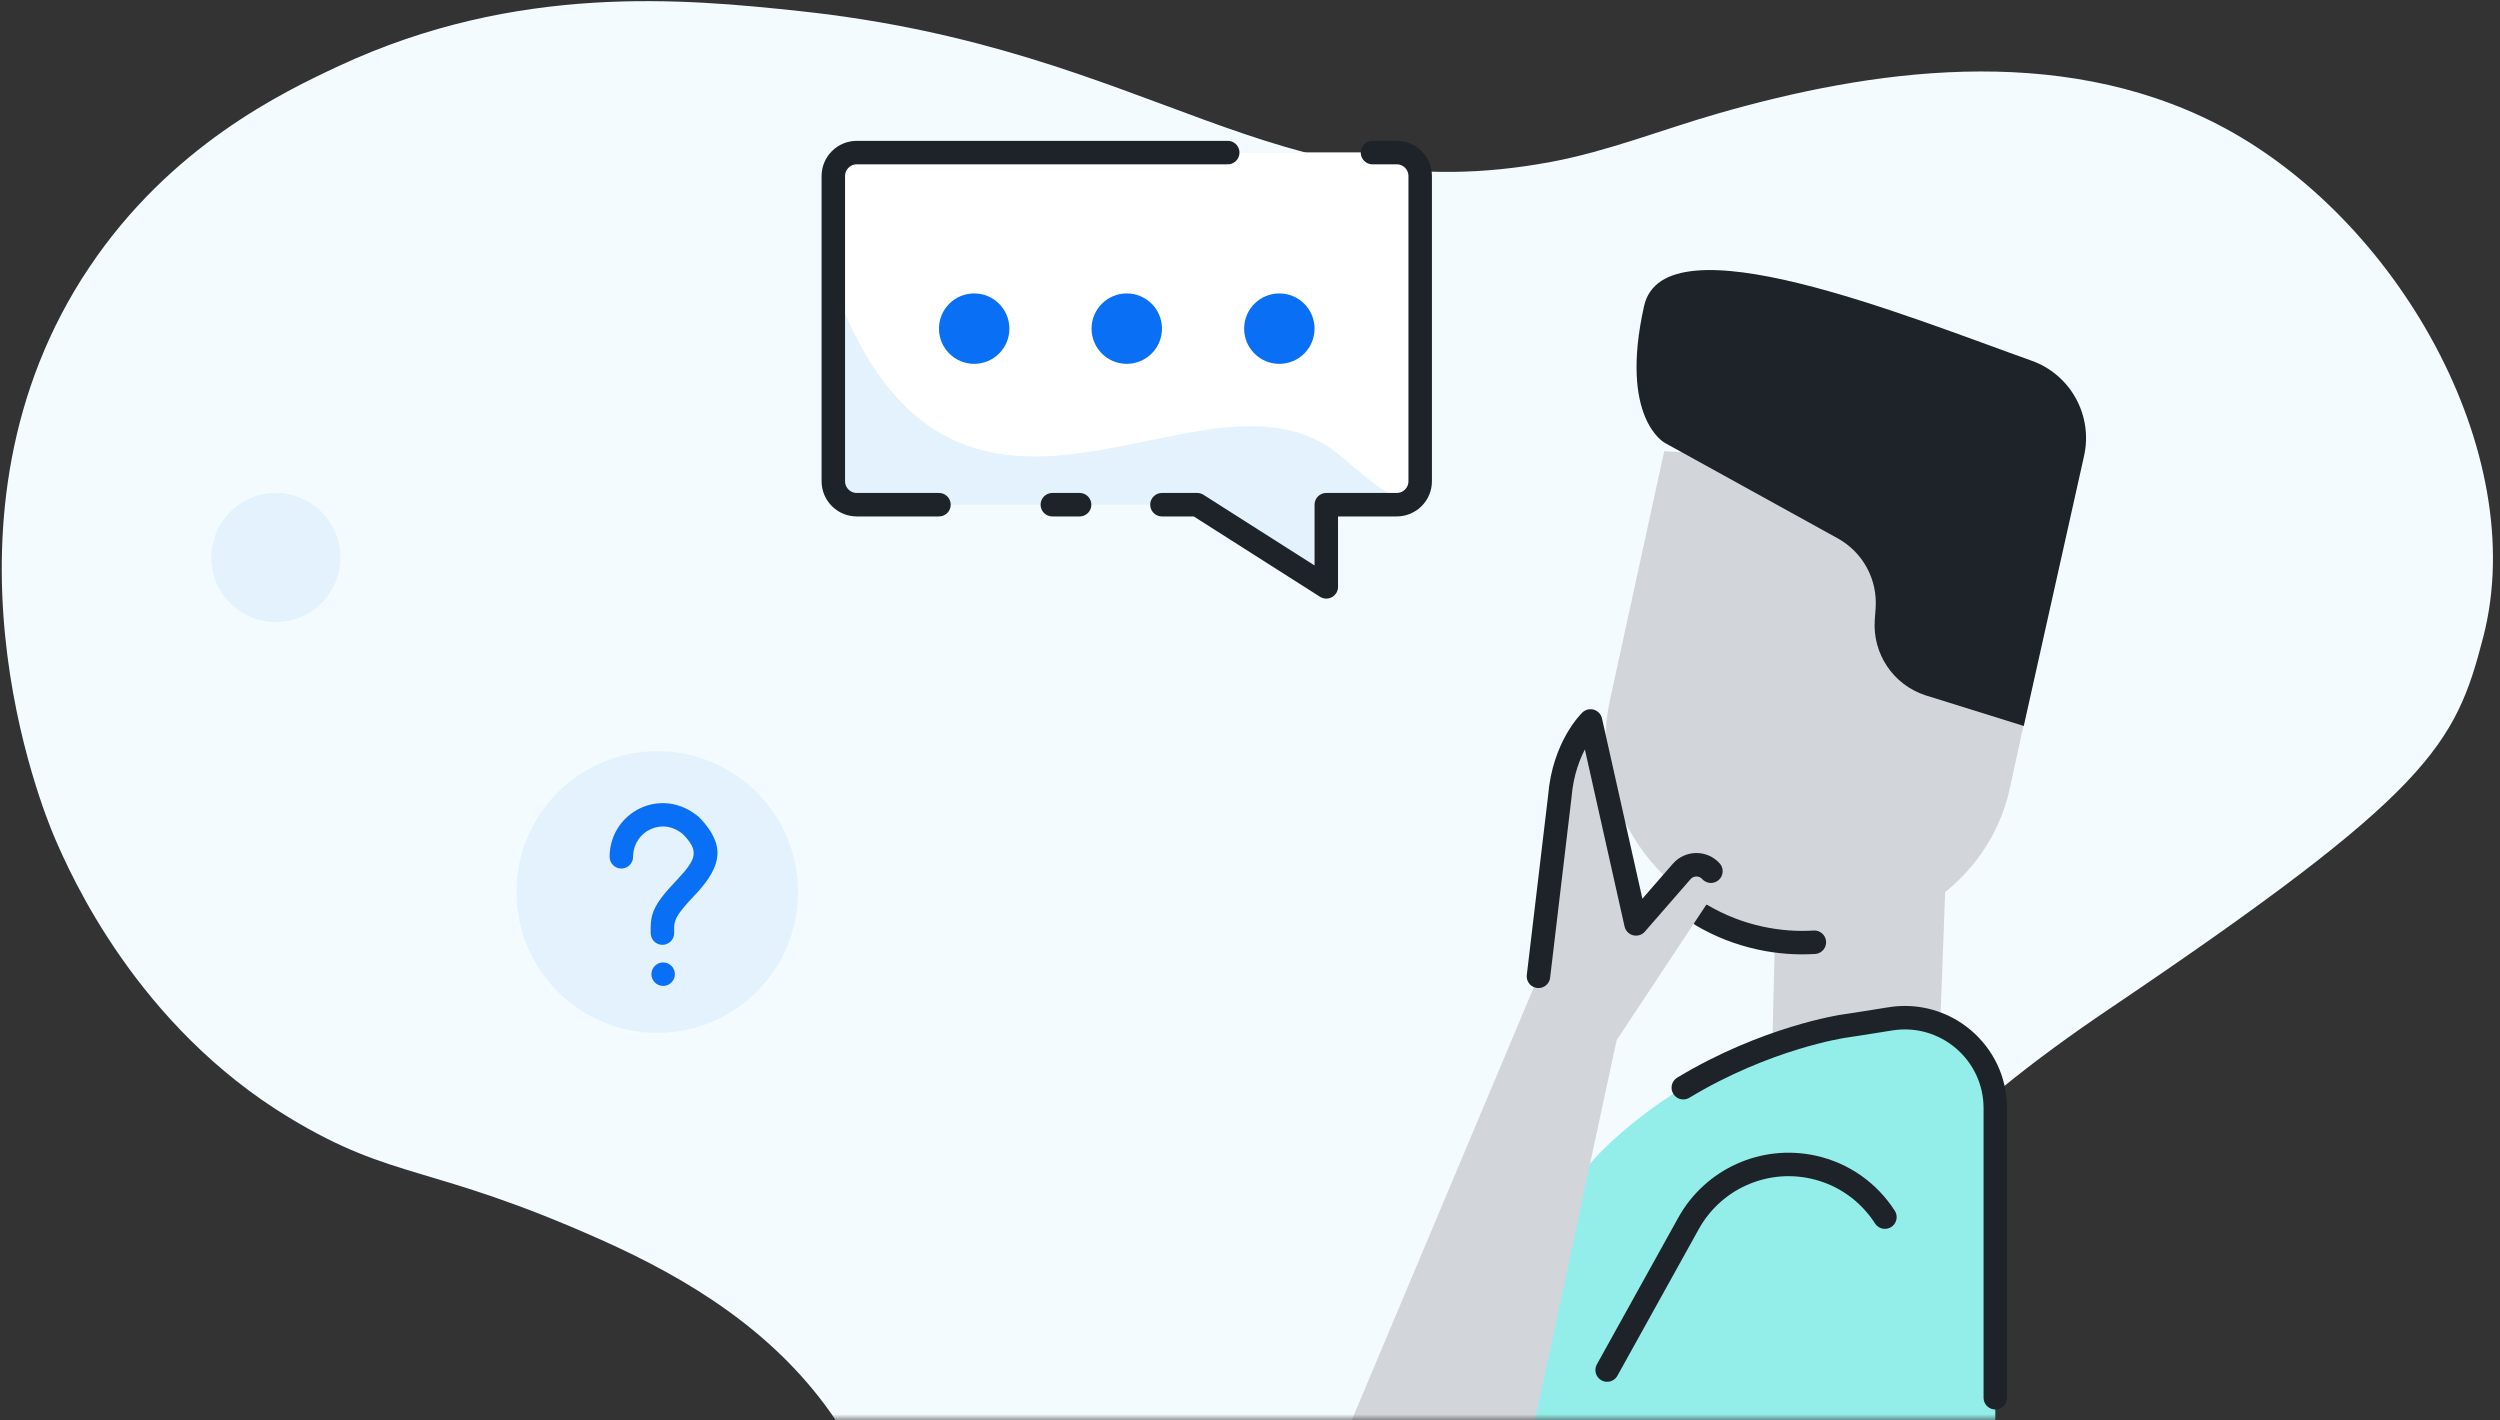 <?xml version="1.0" encoding="UTF-8"?>
<svg width="213px" height="121px" viewBox="0 0 213 121" version="1.1" xmlns="http://www.w3.org/2000/svg" xmlns:xlink="http://www.w3.org/1999/xlink">
    <rect x="0" y="0" width="213" height="121" fill="#333333" stroke="none"/>
    <!-- Generator: Sketch 63.1 (92452) - https://sketch.com -->
    <title>Base/Illustrations/Pricing/Questions</title>
    <desc>Created with Sketch.</desc>
    <defs>
        <rect id="path-1" x="0" y="0" width="288" height="150"></rect>
    </defs>
    <g id="Marketing-Website" stroke="none" stroke-width="1" fill="none" fill-rule="evenodd">
        <g id="Money" transform="translate(-770, -6538)">
            <g id="FAQ" transform="translate(0, 5267)">
                <g id="Group-18-Copy-10" transform="translate(420, 1242)">
                    <g id="Base/Illustrations/Website/Custom/Questions" transform="translate(312, 0)">
                        <mask id="mask-2" fill="white">
                            <use xlink:href="#path-1"></use>
                        </mask>
                        <g id="Mask"></g>
                        <g id="Illustration" stroke-width="1" fill-rule="evenodd" mask="url(#mask-2)">
                            <g transform="translate(38, 29)">
                                <path d="M4.628,71.302 C3.667,69.053 -6.585,43.949 7.603,22.78 C14.532,12.441 24.06,7.862 28.889,5.614 C44.061,-1.448 58.298,-0.105 68.107,0.942 C98.623,4.199 108.493,18.201 132.121,13.8 C137.008,12.89 141.657,11.021 146.436,9.652 C159.211,5.993 175.229,3.553 188.921,10.584 C204.209,18.435 215.616,38.576 211.582,54.242 C209.191,63.523 207.112,67.465 179.738,85.94 C167.091,94.476 153.936,105.71 152.768,120.923 C152.085,129.817 155.475,139.859 150.18,147.039 C145.098,153.93 135.01,154.007 126.468,153.414 C112.072,152.414 86.744,153.083 79.061,138.011 C76.04,132.086 74.636,125.79 70.69,120.255 C65.797,113.395 58.759,108.991 51.17,105.611 C36.573,99.109 33.613,100.652 24.649,95.229 C11.7,87.396 6.056,74.645 4.628,71.302 Z" id="Bubble" stroke="none" fill="#F3FBFF" fill-rule="evenodd"></path>
                                <path d="M73,43 L102,43 L113,50 L113,43 L119,43 C120.104,43 121,42.104 121,41 L121,15 C121,13.896 120.104,13 119,13 L73,13 C71.896,13 71,13.896 71,15 L71,41 C71,42.104 71.896,43 73,43" id="Fill-4" stroke="none" fill="#E3F2FC" fill-rule="evenodd"></path>
                                <path d="M81.391,37.559 C92.168,42.402 105.436,31.977 113.89,38.575 C115.503,39.834 118.993,43.314 120.414,42.414 C120.861,42.132 120.975,41.5 121,41 L121,15 C121,13.896 120.105,13 119,13 L73,13 C71.896,13 71,13.896 71,15 L71,24.125 C74.01,32.769 78.161,36.107 81.391,37.559" id="Fill-6" stroke="none" fill="#FFFFFF" fill-rule="evenodd"></path>
                                <g id="Group-2" stroke="none" stroke-width="1" fill="none" fill-rule="evenodd" transform="translate(70.999, 13)" stroke-linecap="round" stroke-linejoin="round">
                                    <line x1="18.661" y1="30" x2="20.982" y2="30" id="Stroke-8" stroke="#1E2229" stroke-width="2"></line>
                                    <path d="M33.604,0 L2,0 C0.896,0 1.3500312e-13,0.896 1.3500312e-13,2 L1.3500312e-13,28 C1.3500312e-13,29.104 0.896,30 2,30 L9,30" id="Stroke-10" stroke="#1E2229" stroke-width="2"></path>
                                    <path d="M28,30 L31,30 L34.425,32.18 L42.001,37 L42.001,30 L48.001,30 C49.105,30 50.001,29.104 50.001,28 L50.001,2 C50.001,0.896 49.105,-3.55271368e-15 48.001,-3.55271368e-15 L45.937,-3.55271368e-15" id="Stroke-12" stroke="#1E2229" stroke-width="2"></path>
                                </g>
                                <path d="M56,64 C62.627,64 68,69.373 68,76 C68,82.627 62.627,88 56,88 C49.373,88 44,82.627 44,76 C44,69.373 49.373,64 56,64 Z M23.5,42 C26.538,42 29,44.462 29,47.5 C29,50.538 26.538,53 23.5,53 C20.462,53 18,50.538 18,47.5 C18,44.462 20.462,42 23.5,42 Z" id="Circles" stroke="none" fill="#E3F2FC" fill-rule="evenodd"></path>
                                <path d="M141.791,38.442 L177.041,40.551 L171.239,67.16 C170.454,70.762 168.457,73.807 165.727,76.01 L165.293,87.679 L150.965,90.446 L151.234,79.515 C151.061,79.483 150.888,79.448 150.714,79.41 C141.302,77.358 135.228,68.546 137.149,59.729 L137.149,59.729 L141.791,38.442 Z" id="Face" stroke="none" fill="#D2D6DB" fill-rule="evenodd"></path>
                                <path d="M172.425,61.853 L164.037,59.236 C161.297,58.337 159.522,55.687 159.731,52.81 L159.803,51.825 C159.981,49.377 158.72,47.051 156.573,45.867 L141.841,37.733 C141.841,37.733 137.934,35.663 140.074,26.078 C141.778,18.447 162.575,26.991 173.088,30.73 C176.416,31.913 178.332,35.4 177.562,38.846 L172.425,61.853 Z" id="Hair" stroke="none" fill="#1E2229" fill-rule="evenodd"></path>
                                <path d="M170,148 L170,94.418 C170,89.659 165.725,86.034 161.028,86.811 C158.791,87.18 157.032,87.436 157.032,87.436 C157.032,87.436 145.374,89.163 136.418,98.118 C131.652,102.885 125.612,116.197 122.448,124.719" id="Shirt" stroke="none" fill="#93EDE9" fill-rule="nonzero"></path>
                                <g id="Group" stroke="none" stroke-width="1" fill="none" fill-rule="evenodd" transform="translate(136.929, 77.999)" stroke-linecap="round" stroke-linejoin="round">
                                    <path d="M33.071,41.089 L33.071,16.419 C33.071,11.659 28.796,8.036 24.099,8.812 C21.862,9.181 20.103,9.438 20.103,9.438 C20.103,9.438 13.545,10.409 6.488,14.672" id="Stroke-36" stroke="#1E2229" stroke-width="2"></path>
                                    <path d="M23.665,25.698 C22.318,23.598 20.17,22.011 17.54,21.437 C13.334,20.518 9.023,22.467 6.935,26.231 C3.853,31.786 1.541,35.952 9.41469125e-14,38.729" id="Stroke-38" stroke="#1E2229" stroke-width="2"></path>
                                    <path d="M8.093,3.76365605e-13 C9.587,0.875 11.242,1.534 13.025,1.922 C14.583,2.262 16.137,2.374 17.654,2.281" id="Stroke-40" stroke="#1E2229" stroke-width="2"></path>
                                </g>
                                <path d="M130.516,122.228 L137.734,88.629 L145.922,76.259 C146.341,75.626 146.279,74.79 145.77,74.226 C145.101,73.485 143.936,73.496 143.28,74.248 L139.387,78.716 L135.512,61.425 C134.077,63.298 133.173,65.524 132.895,67.868 L131.077,83.181 L108.513,136.817" id="Hand" stroke="none" fill="#D2D6DB" fill-rule="evenodd"></path>
                                <path d="M131.077,83.181 L132.895,67.868 C133.236,63.601 135.513,61.425 135.513,61.425 L139.388,78.716 L143.281,74.248 C143.936,73.496 145.101,73.486 145.77,74.226" id="Stroke-44" stroke="#1E2229" stroke-width="2" fill="none" stroke-linecap="round" stroke-linejoin="round"></path>
                                <path d="M56.5,82 C57.052,82 57.5,82.448 57.5,83 C57.5,83.552 57.052,84 56.5,84 C55.948,84 55.5,83.552 55.5,83 C55.5,82.448 55.948,82 56.5,82 Z M59.568,69.628 C61.834,71.976 61.502,73.732 59.396,76.052 L58.986,76.493 C57.885,77.663 57.484,78.249 57.443,78.887 L57.439,79 L57.439,79.5 C57.439,80.053 56.991,80.5 56.439,80.5 C55.926,80.5 55.503,80.114 55.446,79.617 L55.439,79.5 L55.439,79 C55.439,77.745 55.907,76.908 57.121,75.565 L57.766,74.871 C59.387,73.137 59.539,72.478 58.2,71.084 C56.436,69.582 54.055,70.804 53.943,72.849 L53.939,73 C53.939,73.553 53.491,74 52.939,74 C52.387,74 51.939,73.553 51.939,73 C51.939,69.229 56.332,66.867 59.568,69.628 Z M83,25 C84.657,25 86,26.343 86,28 C86,29.657 84.657,31 83,31 C81.343,31 80,29.657 80,28 C80,26.343 81.343,25 83,25 Z M109,25 C110.657,25 112,26.343 112,28 C112,29.657 110.657,31 109,31 C107.343,31 106,29.657 106,28 C106,26.343 107.343,25 109,25 Z M96,25 C97.657,25 99,26.343 99,28 C99,29.657 97.657,31 96,31 C94.343,31 93,29.657 93,28 C93,26.343 94.343,25 96,25 Z" id="Questioning" stroke="none" fill="#096FF5" fill-rule="nonzero"></path>
                            </g>
                        </g>
                    </g>
                </g>
            </g>
        </g>
    </g>
</svg>